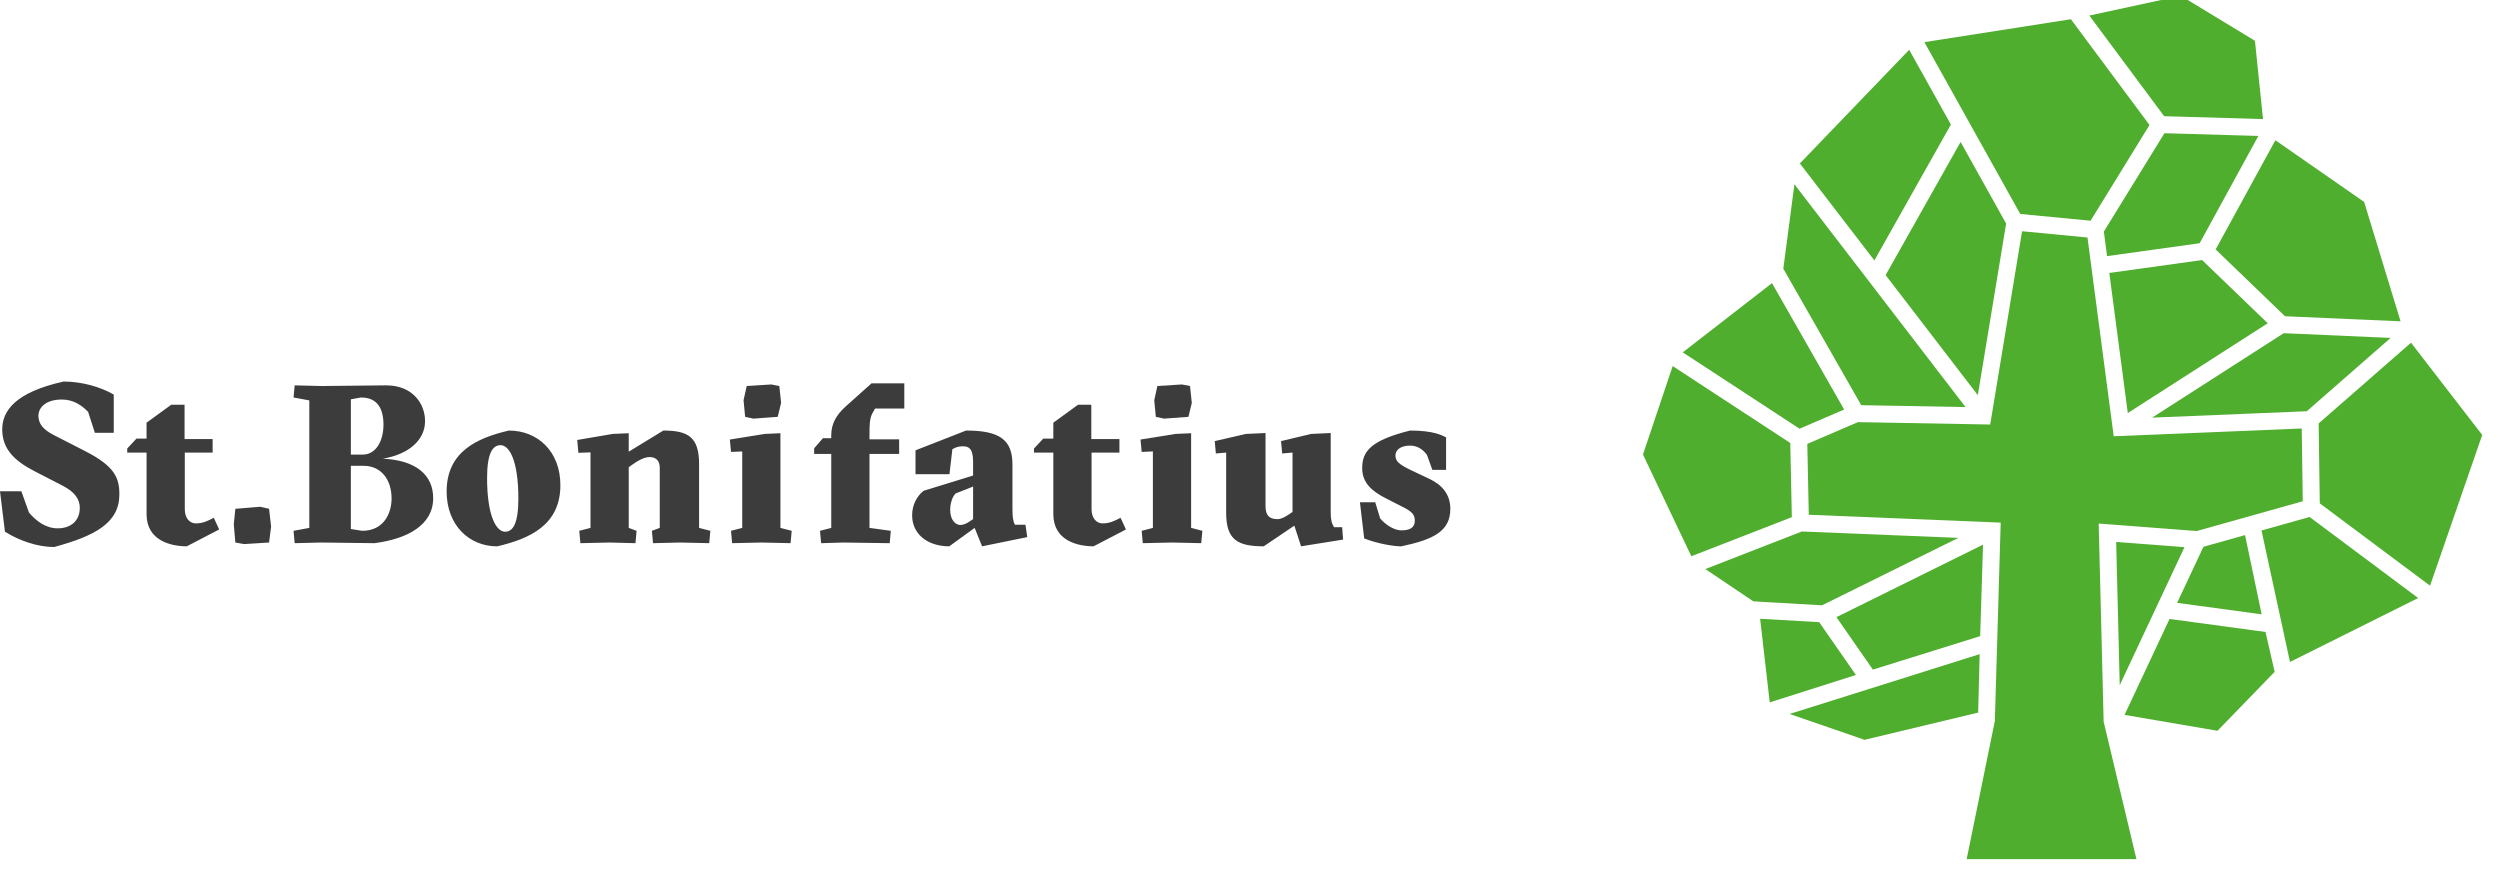 <svg xmlns="http://www.w3.org/2000/svg" width="284.152" height="98.863" viewBox="0 0 285 99"><g fill="#3C3C3C"><path d="M3.305 58.358c.794.923 1.87 1.793 3.281 1.793 1.409 0 2.509-.794 2.509-2.33 0-.923-.485-1.796-2.022-2.564l-3.179-1.641C1.615 52.437.254 51.08.254 48.877c0-2.103 1.462-4.232 6.998-5.461 2.026 0 4.177.591 5.716 1.487v4.356h-2.153l-.768-2.382c-.72-.744-1.667-1.41-3-1.41-1.766 0-2.665.873-2.665 1.845 0 .947.563 1.588 1.743 2.203l3.56 1.82c3.412 1.74 3.924 3.074 3.924 4.945 0 3.282-2.82 4.743-7.433 6-1.896 0-3.973-.719-5.613-1.746L0 55.922h2.434l.871 2.436zM14.503 51.514v-.461l1.051-1.128h1.153v-1.817l2.82-2.051h1.513v3.919h3.2v1.538h-3.174v6.459c0 1.051.586 1.614 1.253 1.614.77 0 1.334-.256 2.053-.641l.614 1.333-3.691 1.921c-1.847 0-4.587-.663-4.587-3.664v-7.022h-2.205zM26.829 57.924l2.844-.231 1.001.231.231 2.024-.231 1.82-2.847.179-.998-.179-.178-2.08zM41.284 60.433c2.511 0 3.356-2.049 3.356-3.691 0-2.125-1.179-3.716-3.178-3.716h-1.464v7.202l1.286.205zm-1.285-14.992v6.302h1.362c1.482 0 2.355-1.536 2.355-3.405 0-1.769-.642-3.104-2.563-3.104l-1.154.207zm-3.38 16.327l-3.027.075-.127-1.41 1.796-.332V45.568l-1.796-.334.127-1.383 3.027.076 7.354-.076c3.076-.024 4.484 2.102 4.484 4.074 0 2.153-1.846 3.795-4.817 4.284 3.795.178 5.743 1.867 5.743 4.507 0 3.05-2.924 4.64-6.693 5.127l-6.071-.075zM57.581 60.538c.843 0 1.512-.821 1.512-3.768 0-4.411-1.051-6.101-2.026-6.101-.846 0-1.54.795-1.54 3.74.001 4.412 1.08 6.129 2.054 6.129m6.304-5.307c0 4.535-3.486 6.102-7.2 6.973-3.206 0-5.768-2.41-5.768-6.254 0-4.536 3.46-6.1 7.098-6.947 3.281 0 5.87 2.383 5.87 6.228M69.498 61.768l-3.334.075-.128-1.41 1.281-.332V51.49l-1.383.053-.129-1.464 4.051-.692 1.82-.077v2.104l3.945-2.411c2.821 0 4.075.74 4.075 3.819v7.279l1.283.332-.127 1.41-3.333-.075-3.075.075-.128-1.41.895-.332v-6.845c0-.819-.435-1.229-1.154-1.229-.638 0-1.333.41-1.946.845l-.435.311v6.919l.895.332-.128 1.41-2.945-.076zM85.125 43.927l2.796-.178.921.178.204 1.923-.385 1.59-2.767.204-.948-.204-.18-1.896.359-1.617zm1.666 17.841l-3.33.075-.127-1.41 1.28-.332v-8.715l-1.28.053-.131-1.41 3.998-.643 1.767-.077v10.792l1.286.332-.13 1.41-3.333-.075z"/><g><path d="M99.122 50.004h3.38v1.667h-3.38v8.431l2.431.332-.126 1.41-5.306-.075-2.514.075-.127-1.41 1.282-.332v-8.431h-1.949v-.642l1.001-1.156h.948v-.333c0-1.28.539-2.279 1.639-3.279l2.95-2.64h3.739v2.869h-3.33l-.306.541c-.332.587-.332 1.46-.332 2.435v.538zM110.933 55.385l-1.999.794c-.412.409-.613 1.229-.613 1.871 0 1.182.64 1.717 1.152 1.717.408 0 .767-.203 1.074-.409l.386-.26v-3.713zm-.797-6.382c3.819 0 5.283 1.051 5.283 3.872v4.946c0 .973.047 1.46.28 1.92h1.203l.206 1.41-5.152 1.05-.846-2.1-2.896 2.1c-2.46 0-4.232-1.383-4.232-3.536 0-1.229.567-2.202 1.311-2.796l5.639-1.739v-1.59c0-1.561-.565-1.741-1.153-1.741-.463 0-.846.101-1.208.331l-.332 2.847h-3.87v-2.719l5.767-2.255zM117.873 51.514v-.461l1.054-1.128h1.152v-1.817l2.82-2.051h1.51v3.919h3.205v1.538h-3.177v6.459c0 1.051.586 1.614 1.254 1.614.77 0 1.333-.256 2.052-.641l.615 1.333-3.69 1.921c-1.849 0-4.589-.663-4.589-3.664v-7.022h-2.206z"/></g><path d="M131.941 43.927l2.796-.178.923.178.205 1.923-.383 1.59-2.769.204-.95-.204-.179-1.896.357-1.617zm1.667 17.841l-3.329.075-.128-1.41 1.278-.332v-8.715l-1.278.053-.131-1.41 3.998-.643 1.77-.077v10.792l1.283.332-.131 1.41-3.332-.075z"/><g><path d="M151.7 58.305c0 .926.133 1.335.387 1.718h.921l.104 1.411-4.792.767-.766-2.356-3.489 2.356c-2.971 0-4.282-.742-4.282-3.792v-6.895l-1.175.103-.128-1.41 3.559-.82 2.231-.1v8.328c0 .973.356 1.488 1.362 1.488.382 0 .816-.207 1.305-.541l.41-.278v-6.77l-1.18.103-.128-1.41 3.437-.82 2.225-.1v9.018zM162.67 51.77c-.41-.538-1.001-1.05-1.922-1.05-1.129 0-1.666.539-1.666 1.103 0 .667.333 1.023 1.972 1.793l1.848.874c1.435.662 2.435 1.741 2.435 3.431 0 2.513-1.82 3.488-5.589 4.283-.92 0-2.717-.311-4.229-.899l-.487-4.125h1.745l.562 1.845c.667.77 1.617 1.357 2.435 1.357.899 0 1.515-.277 1.515-1.101 0-.641-.256-1.026-1.414-1.588l-1.814-.923c-1.691-.849-2.771-1.821-2.771-3.486 0-1.897.951-3.152 5.462-4.281 2.667 0 3.612.537 4.101.77v3.715h-1.562l-.621-1.718z"/></g></g><g fill="#50AE2F"><path d="M249.031 62.299l-7.789-.595.406 16.329zM258.267 71.966l-10.939-1.484-5.129 10.936 10.594 1.814 6.518-6.722z"/><path d="M262.398 48.768l-21.435.884-2.99-22.656-7.456-.714-3.634 22.033-15.081-.271-5.769 2.478.168 8.082 21.878.895-.667 22.619-3.214 15.745h19.354l-3.737-15.679-.564-22.577 11.155.854 12.109-3.396z"/><path d="M275.67 68.096l-12.376-9.239-5.484 1.539 3.247 14.989zM251.193 62.254l-3.001 6.392 9.637 1.308-1.895-9.033zM277.027 66.691l5.945-17.186-8.116-10.517-10.531 9.206.129 9.11zM245.342 47.532l17.629-.728 9.561-8.361-12.188-.538zM259.394 15.908l-6.811 12.447 7.906 7.618 13.176.579-4.152-13.611zM258.523 36.772l-7.485-7.206-10.577 1.473 2.107 15.969zM246.745 15.107l-6.908 11.213.37 2.799 10.555-1.47 6.691-12.231zM246.712 13.168l11.272.328-.921-8.926-8.46-5.135-10.419 2.258zM238.326 25.084l6.72-10.911-8.965-12.061-16.702 2.613 10.93 19.589zM214.961 31.282l10.51 13.688 3.228-19.562-5.19-9.303zM217.648 5.597l-12.462 12.956 8.492 11.058 8.725-15.491zM204.566 20.929l-1.269 9.621 8.884 15.563 11.891.214zM191.833 40.09l13.315 8.704 5.085-2.186-8.225-14.411zM192.811 63.332l11.458-4.455-.176-8.455-13.406-8.768-3.388 10.083zM194.405 64.793l5.479 3.683 7.828.449 7.862-3.887 7.68-3.8-17.841-.728zM225.74 72.443l.325-10.43-16.713 8.263 4.155 5.981zM211.573 76.868l-4.184-6.02-6.735-.388 1.094 9.533zM225.512 81.155l.17-6.662-21.67 6.82 8.545 2.947z"/></g></svg>
